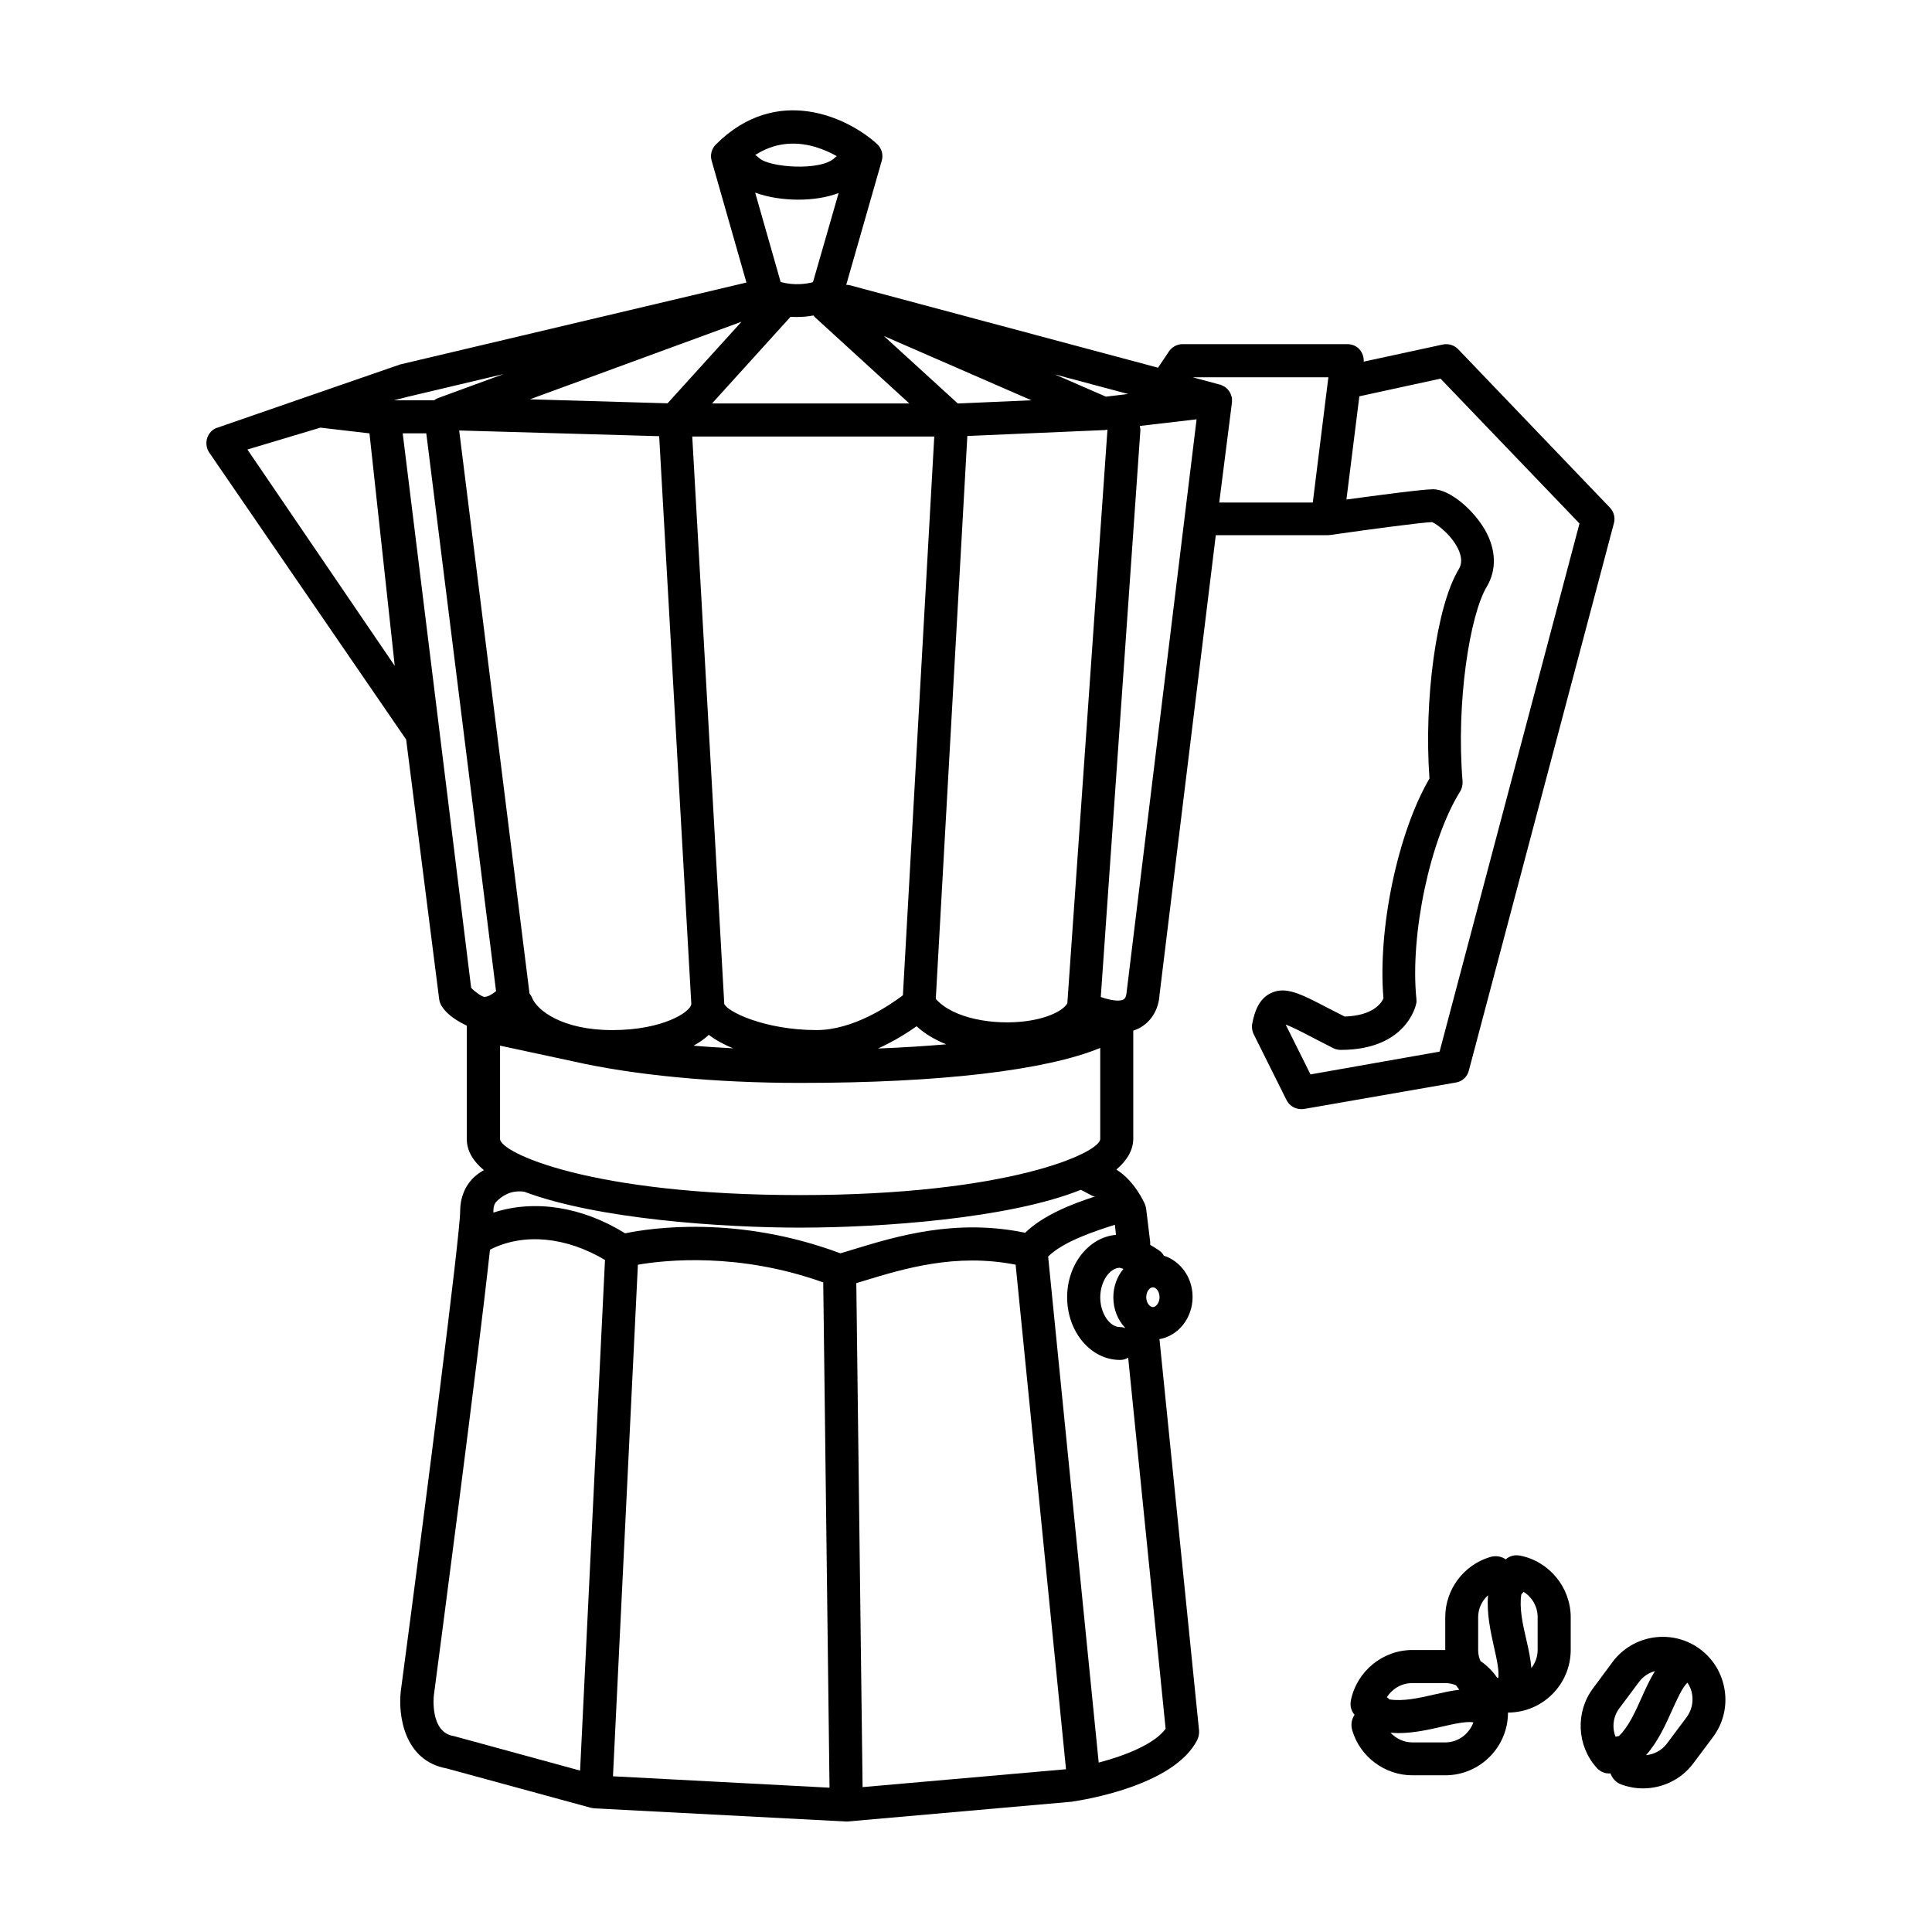 <?xml version="1.0" encoding="UTF-8"?>
<!-- Uploaded to: ICON Repo, www.iconrepo.com, Generator: ICON Repo Mixer Tools -->
<svg fill="#000000" width="800px" height="800px" version="1.1" viewBox="144 144 512 512" xmlns="http://www.w3.org/2000/svg">
 <g>
  <path d="m533.26 427.71 38.441-145.05c0.402-1.461 0-3.023-1.059-4.133l-40.203-41.969c-1.059-1.109-2.57-1.562-4.082-1.258l-20.957 4.535c0.051-1.16-0.301-2.266-1.059-3.176-0.805-0.957-2.016-1.461-3.273-1.461h-43.68c-1.461 0-2.82 0.754-3.629 1.965l-2.871 4.281-81.52-21.812c-0.352-0.102-0.707-0.152-1.109-0.152l9.422-32.898c0.453-1.613-0.051-3.324-1.258-4.434-7.707-7.004-26.551-16.02-42.723 0.152-1.109 1.109-1.562 2.769-1.109 4.281l9.219 32.293-91.793 21.715-48.918 16.93c-1.109 0.555-1.965 1.613-2.266 2.82-0.301 1.211-0.102 2.519 0.605 3.578l52.195 76.074 8.766 68.922c0.102 0.605 0.301 1.16 0.656 1.715 1.715 2.719 4.836 4.281 6.648 5.188v30.027c0 3.125 1.664 5.894 4.535 8.262-0.957 0.504-1.863 1.16-2.719 1.965-2.316 2.266-3.578 5.34-3.578 8.969 0 6.195-9.371 79.352-15.719 127.06-0.754 6.246 0.754 18.488 12.141 20.555l38.238 10.43h0.051c0.25 0.051 0.504 0.102 0.805 0.152h0.102 0.051l66.398 3.473h0.25 0.051 0.051 0.301l59.398-5.238c0.102 0 0.152 0 0.25-0.051 2.719-0.402 26.902-4.18 33-16.375 0.352-0.754 0.504-1.562 0.453-2.418l-10.43-103.13c0-0.203-0.051-0.402-0.102-0.605 4.988-0.855 8.816-5.543 8.816-11.184 0-5.188-3.223-9.523-7.609-10.934-0.301-0.555-0.754-1.059-1.359-1.461-0.805-0.555-1.562-1.008-2.266-1.41v-0.754l-1.059-8.715c-0.051-0.402-0.152-0.805-0.301-1.211-0.352-0.805-2.82-6.297-7.609-9.27 2.82-2.418 4.484-5.141 4.484-8.262v-28.566c0.906-0.301 1.812-0.707 2.57-1.258 3.828-2.672 4.332-6.902 4.383-8.211l14.914-121.82h29.676c0.102 0 0.25 0 0.352-0.051h0.25c11.285-1.613 24.234-3.324 27.055-3.426 1.359 0.555 5.543 3.727 7.152 7.707 1.008 2.519 0.402 3.981-0.152 4.887-5.844 9.723-9.219 34.309-7.707 55.367-8.414 14.41-13.754 39.902-12.191 58.242-0.555 1.309-2.769 4.586-10.277 4.836-1.664-0.855-3.176-1.613-4.535-2.316-7.152-3.727-11.133-5.793-15.062-3.879-3.223 1.562-4.332 5.09-4.887 8.012-0.203 0.957-0.051 1.965 0.352 2.82l8.715 17.48c0.754 1.512 2.266 2.418 3.93 2.418 0.25 0 0.504 0 0.754-0.051l40.203-7.004c1.672-0.254 3.031-1.512 3.438-3.176zm-177.24 33c-55.57 0-79.5-11.285-79.5-14.863v-24.738l19.246 4.133c16.172 3.68 37.586 5.742 60.305 5.742 37.031 0 65.094-3.324 79.5-9.27v24.133c0 3.578-23.93 14.863-79.551 14.863zm3.426-241.93c-1.762 0.453-4.887 0.957-8.566-0.051l-6.75-23.68c3.273 1.211 7.356 1.863 11.438 1.863 3.777 0 7.508-0.555 10.68-1.762zm-5.945 9.172c0.605 0.051 1.16 0.051 1.715 0.051 1.613 0 3.023-0.152 4.332-0.402 0.152 0.152 0.25 0.301 0.402 0.453l25.039 22.871h-52.297zm-21.664 190.29c1.762 1.359 3.981 2.57 6.449 3.578-3.578-0.203-7.055-0.402-10.48-0.707 1.562-0.859 2.926-1.816 4.031-2.871zm55.066-2.269c2.215 2.016 4.887 3.578 7.859 4.785-5.492 0.453-11.488 0.855-18.086 1.109 4.231-1.914 7.809-4.18 10.227-5.894zm-3.625-8.211c-3.477 2.621-13.098 9.219-22.871 9.219-13.805 0-23.93-4.988-24.484-7.004v-0.25l-8.469-150.04h64.137zm-64.59-148.17 8.516 150.44c-0.051 2.066-7.406 6.953-20.957 6.953-13.098 0-19.902-5.141-21.262-8.613-0.152-0.402-0.402-0.754-0.656-1.059l-18.641-149.23zm108.17 150.29c-1.008 1.812-4.887 3.93-10.934 4.734-8.414 1.109-19.246-0.605-23.93-5.894l8.363-149.18 36.172-1.562c0.152 0 0.352 0 0.504-0.051l0.453-0.051zm16.121-161.47-5.894 0.707-13.551-5.894zm-25.645 1.664-19.496 0.855-19.598-17.887zm-57.18-67.109c2.117 0.656 4.031 1.512 5.594 2.418-0.203 0.152-0.402 0.301-0.555 0.453-3.578 3.578-17.48 2.57-20.051 0-0.301-0.301-0.656-0.555-1.008-0.754 4.883-3.125 10.223-3.828 16.02-2.117zm-19.648 46.301-19.598 21.613-36.477-1.059zm-88.32 19.852 25.293-5.996-17.332 6.348c-0.402 0.152-0.754 0.352-1.109 0.605h-10.629zm-42.621 14.004 19.348-5.793 13 1.512 6.699 61.617zm41.16-4.281h6.246l18.488 147.82c-0.957 0.805-2.215 1.562-3.125 1.512-0.754-0.051-2.922-1.715-3.477-2.418zm13.402 345.21c-6.195-1.059-5.188-10.48-5.141-10.832 1.359-10.328 11.738-89.074 14.863-118.04 0.051-0.051 0.152-0.051 0.203-0.102 8.766-4.383 19.949-3.324 30.277 2.82l-6.598 135.32-33.199-9.07c-0.105-0.051-0.254-0.051-0.406-0.098zm42.32 10.68 6.602-135.57c7.305-1.258 26.703-3.324 49.121 4.684l1.664 133.91zm66.148 2.871-1.664-133.56c0.555-0.152 1.109-0.352 1.664-0.504 11.035-3.375 24.637-7.508 40.559-4.383l13.352 133.71zm80.309-15.469c-2.871 3.981-10.578 7.106-17.734 8.969l-13.402-134.11c4.082-4.031 12.445-6.75 17.684-8.414l0.301 2.672c-7.203 0.605-12.949 7.809-12.949 16.523 0 9.168 6.246 16.625 14.008 16.625 0.805 0 1.512-0.203 2.168-0.605zm-11.184-121.87c-1.664 2.016-2.672 4.637-2.672 7.559 0 3.176 1.211 6.047 3.176 8.113-0.453-0.152-0.906-0.25-1.41-0.25-2.769 0-5.238-3.68-5.238-7.859 0-4.082 2.367-7.707 5.09-7.859 0.098-0.004 0.449 0.098 1.055 0.297zm7.809 10.129c-0.805 0-1.762-1.109-1.762-2.621s0.906-2.621 1.762-2.621c0.855 0 1.762 1.109 1.762 2.621s-0.957 2.621-1.762 2.621zm-15.922-29.422s0.402 0.051 0.605 0.102c-6.047 1.965-13.652 4.887-18.539 9.621-18.391-3.828-34.059 0.906-45.594 4.434-1.16 0.352-2.266 0.707-3.375 1.008-27.258-10.176-50.332-6.699-57.031-5.289-11.438-7.106-24.082-9.02-34.914-5.492v-0.352c0-1.613 0.504-2.316 0.906-2.672 1.211-1.16 3.426-3.023 7.254-2.519 19.246 7.254 52.395 9.523 73.102 9.523 21.16 0 55.418-2.367 74.414-10.027zm8.969-54.109c0 0.152-0.051 0.25-0.051 0.453 0 0-0.102 1.109-0.707 1.512-0.754 0.504-2.719 0.555-6.098-0.605l10.48-149.98c0.051-0.453-0.051-0.957-0.152-1.359l15.062-1.762zm27.91-156.23v-0.102-0.102-0.453-0.301c0-0.25-0.051-0.504-0.152-0.707 0-0.051-0.051-0.102-0.051-0.152-0.051-0.203-0.152-0.453-0.25-0.656-0.051-0.102-0.102-0.152-0.152-0.25-0.102-0.152-0.152-0.301-0.301-0.453-0.051-0.102-0.152-0.152-0.203-0.25-0.102-0.102-0.203-0.25-0.352-0.352-0.102-0.051-0.152-0.152-0.25-0.203-0.102-0.102-0.25-0.203-0.402-0.25-0.102-0.051-0.203-0.102-0.301-0.152-0.152-0.051-0.301-0.152-0.402-0.203-0.102-0.051-0.203-0.102-0.352-0.102-0.051 0-0.102-0.051-0.152-0.051l-7.106-1.914h35.973l-4.133 33.199h-24.789zm20.809 178.1-6.551-13.148v-0.051c1.562 0.555 4.434 2.016 7.004 3.375 1.664 0.855 3.527 1.812 5.594 2.871 0.605 0.301 1.258 0.453 1.965 0.453 17.383 0 19.902-11.738 20-12.242 0.102-0.402 0.102-0.855 0.051-1.309-1.715-16.977 3.629-42.168 11.586-54.914 0.504-0.805 0.707-1.762 0.656-2.672-1.762-21.16 1.965-44.184 6.398-51.59 2.672-4.484 2.519-9.824-0.453-15.062-2.973-5.188-9.219-10.781-13.805-10.781-2.719 0-15.164 1.664-22.922 2.719l3.426-27.355 21.512-4.684 36.828 38.391-37.082 139.96z"/>
  <path d="m601.07 592c-0.656-4.383-2.922-8.262-6.5-10.934-7.356-5.492-17.785-3.93-23.227 3.375l-5.188 7.004c-4.684 6.297-4.281 15.113 0.906 20.957 1.16 1.309 2.469 1.664 3.727 1.562 0.453 1.211 1.309 2.367 2.922 2.973 1.863 0.656 3.777 1.008 5.691 1.008 5.141 0 10.176-2.367 13.352-6.648l5.238-7.004c2.625-3.527 3.731-7.91 3.078-12.293zm-27.914 4.688 5.238-7.004c1.059-1.41 2.519-2.367 4.18-2.82-1.309 2.117-2.418 4.535-3.477 6.902-1.715 3.828-3.477 7.809-6.047 10.277-0.301 0.051-0.605 0.152-0.906 0.203-1-2.473-0.648-5.344 1.012-7.559zm17.836 2.367-5.238 7.004c-1.359 1.812-3.375 2.871-5.543 3.074 3.176-3.578 5.188-8.062 6.902-11.891 1.211-2.672 2.769-6.195 4.082-7.305 0.656 0.957 1.109 2.066 1.258 3.273 0.305 2.113-0.25 4.18-1.461 5.844z"/>
  <path d="m546.96 556.28c-1.715-0.352-2.973 0.152-3.93 0.957-1.059-0.707-2.469-1.109-4.133-0.605-7.004 2.066-11.891 8.613-11.891 15.922v8.715h-8.715c-7.859 0-14.66 5.594-16.273 13.25-0.352 1.715 0.152 2.973 0.957 3.93-0.707 1.059-1.109 2.469-0.605 4.133 2.066 7.004 8.613 11.891 15.922 11.891h8.715c9.168 0 16.625-7.457 16.625-16.625 9.168 0 16.625-7.457 16.625-16.625v-8.715c-0.047-7.812-5.641-14.664-13.297-16.227zm-11.234 24.988v-8.715c0-2.266 1.008-4.332 2.621-5.793-0.402 4.734 0.656 9.574 1.562 13.652 0.656 2.871 1.512 6.602 1.109 8.312-0.102-0.051-0.203-0.051-0.25-0.102-1.211-1.762-2.719-3.273-4.434-4.434-0.41-0.957-0.609-1.914-0.609-2.922zm-17.484 8.766h8.715c1.008 0 1.965 0.203 2.871 0.555 0.301 0.402 0.605 0.805 0.906 1.211-2.168 0.25-4.383 0.754-6.602 1.258-4.133 0.957-8.312 1.863-11.891 1.309-0.25-0.203-0.453-0.402-0.707-0.605 1.469-2.266 3.938-3.727 6.707-3.727zm8.766 15.719h-8.715c-2.266 0-4.332-1.008-5.793-2.57 0.707 0.051 1.41 0.102 2.117 0.102 4.031 0 8.062-0.906 11.539-1.715 2.871-0.656 6.602-1.512 8.312-1.109-1.164 3.078-4.035 5.293-7.461 5.293zm24.484-24.484c0 1.812-0.656 3.477-1.664 4.785-0.203-2.469-0.754-5.09-1.359-7.609-0.957-4.133-1.863-8.312-1.309-11.891 0.203-0.25 0.402-0.453 0.605-0.707 2.266 1.41 3.727 3.93 3.727 6.699z"/>
 </g>
</svg>